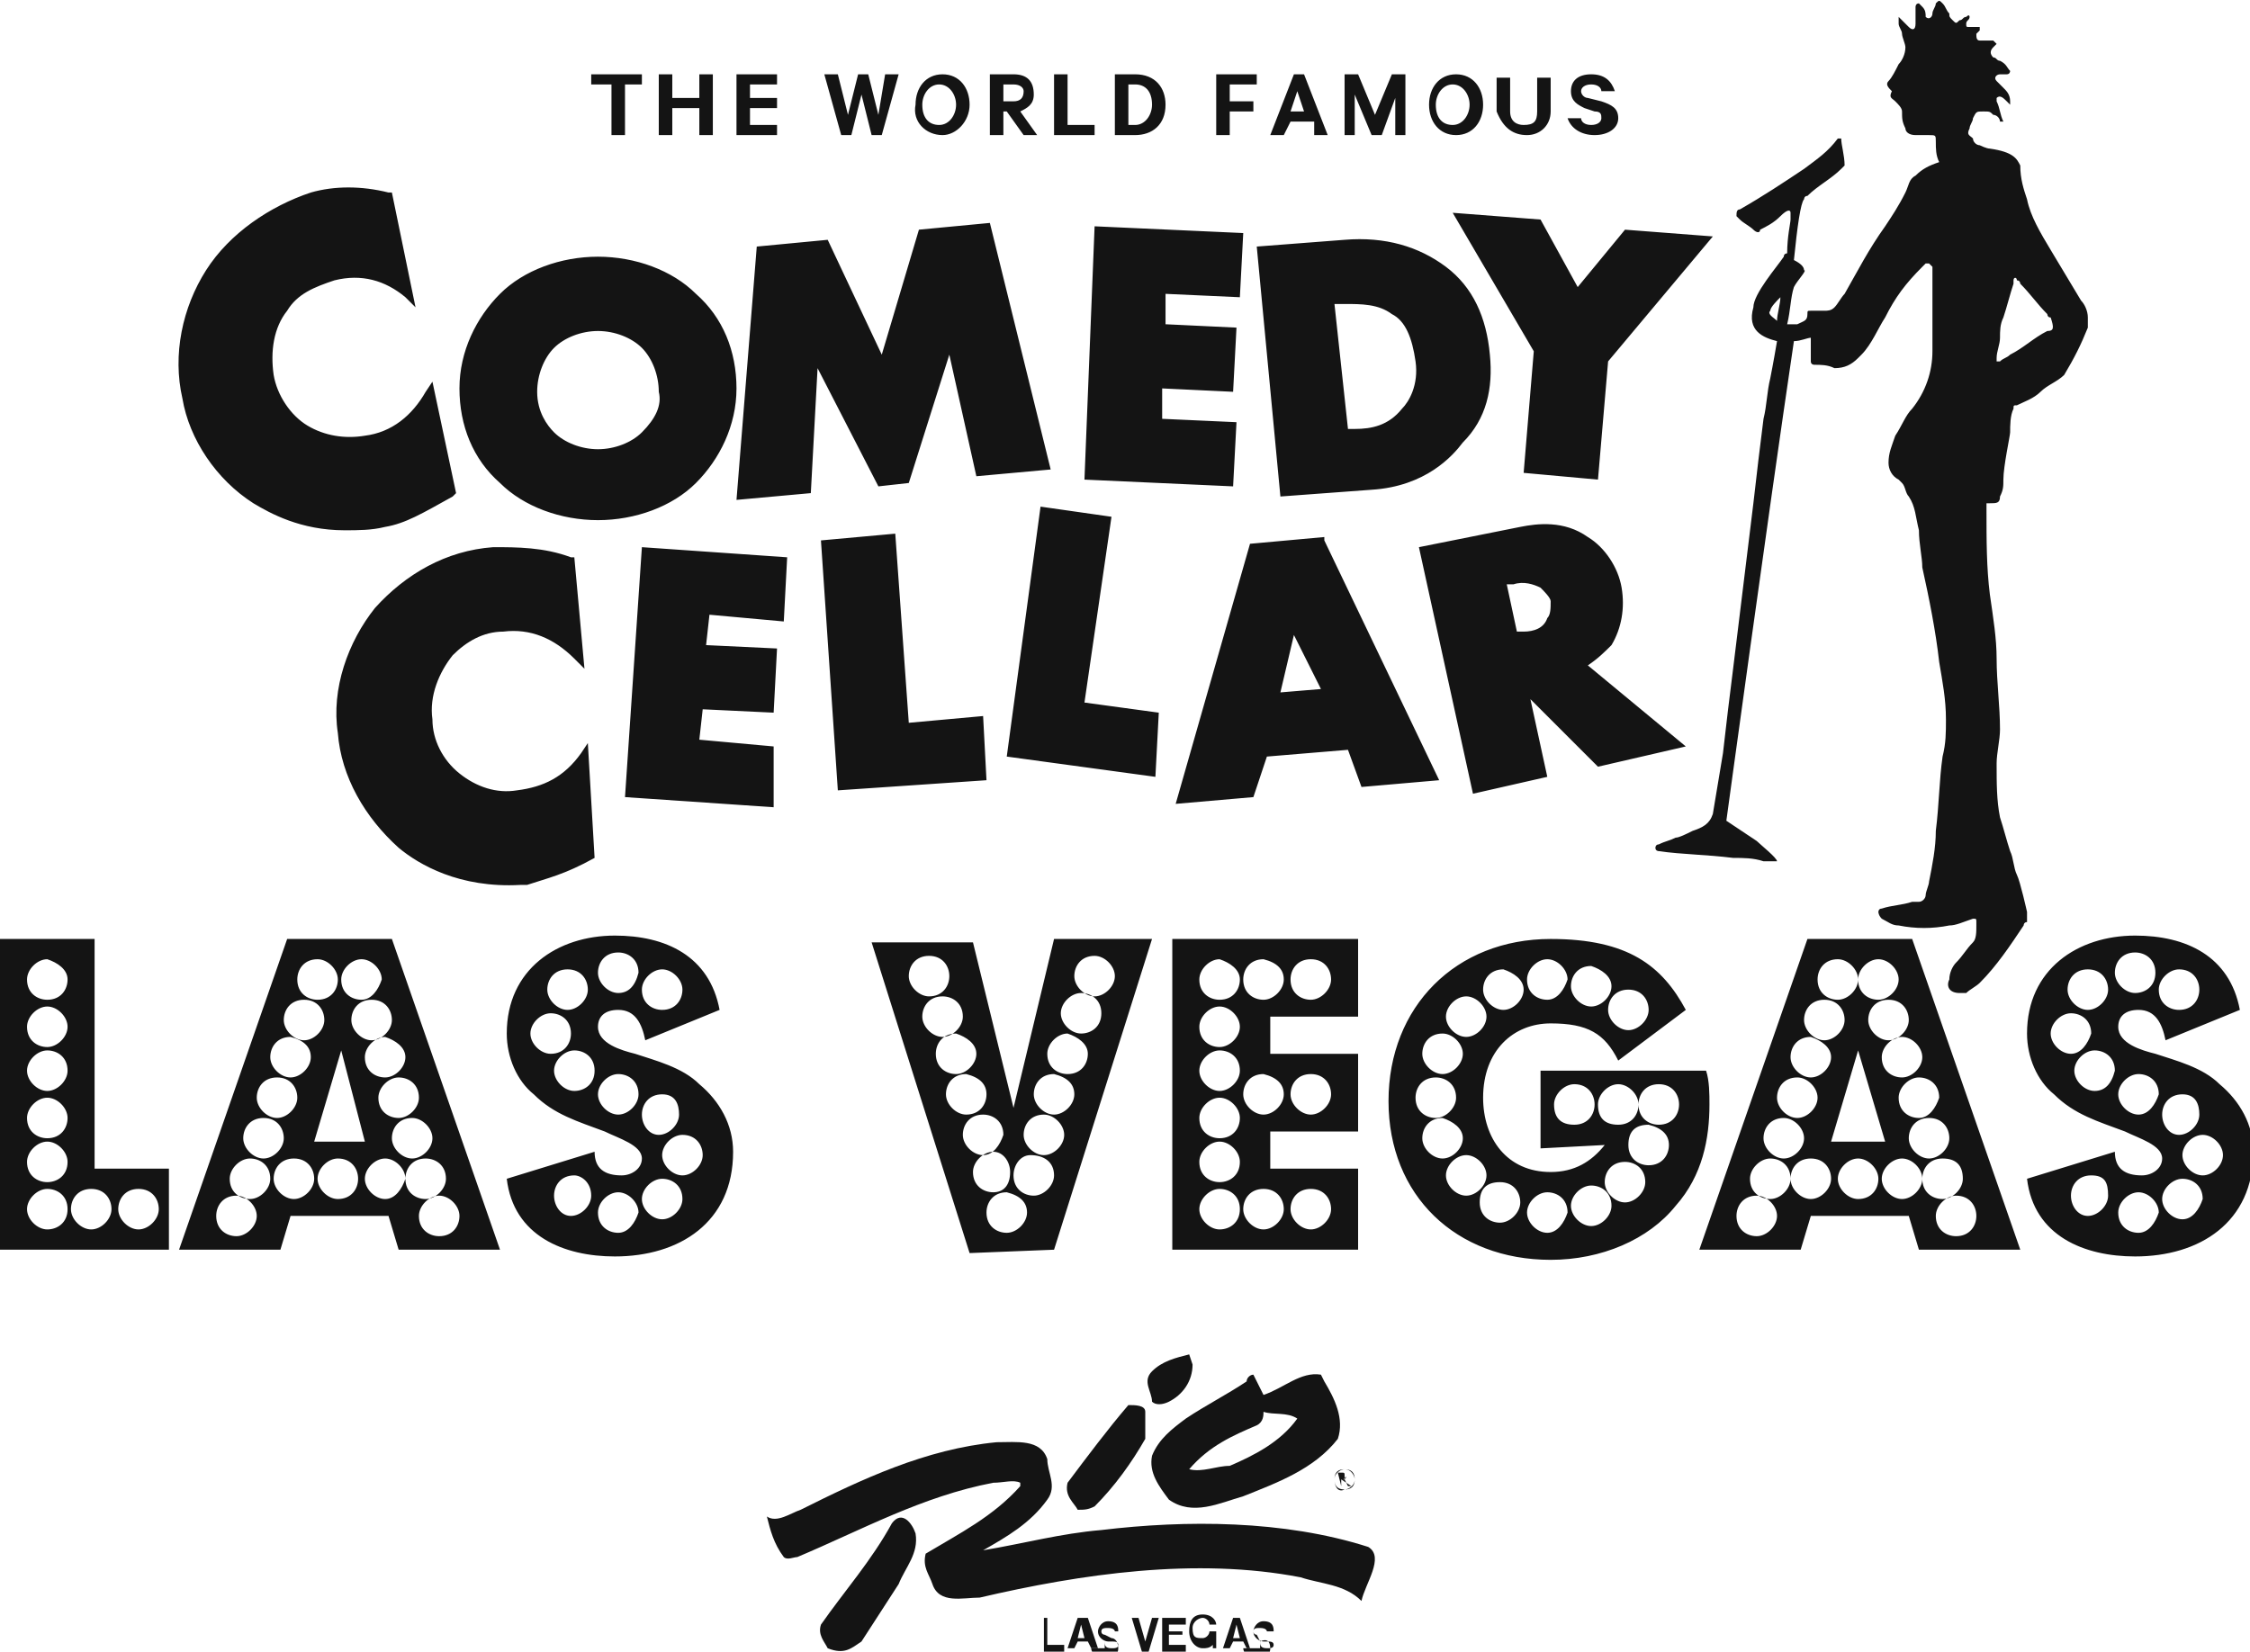 <?xml version="1.0" encoding="UTF-8"?>
<!-- Generator: Adobe Illustrator 27.3.1, SVG Export Plug-In . SVG Version: 6.00 Build 0)  -->
<svg xmlns="http://www.w3.org/2000/svg" xmlns:xlink="http://www.w3.org/1999/xlink" version="1.1" id="Layer_1" x="0px" y="0px" viewBox="0 0 66.6 48.9" style="enable-background:new 0 0 66.6 48.9;" xml:space="preserve">
<style type="text/css">
	.st0{fill:#141414;}
</style>
<g>
	<path class="st0" d="M22.9,22.1l-2.2-0.2l0.1-0.9l2.1,0.1l0.1-1.9l-2.1-0.1l0.1-0.9l2.2,0.2l0.1-1.9L19,16.2l-0.5,7.4l4.4,0.3V22.1   z M24.2,10.9l1.8,3.5l0.9-0.1l1.2-3.8l0.8,3.6l2.2-0.2l-1.8-7.3l-2.1,0.2l-1.1,3.7l-1.6-3.4l-2.1,0.2l-0.6,7.5l2.2-0.2L24.2,10.9z    M26.5,15.8L24.3,16l0.5,7.4l4.4-0.3l-0.1-1.9l-2.2,0.2L26.5,15.8z M45.1,18.7h-0.2l-0.3-1.4h0.2c0.3-0.1,0.6,0,0.8,0.1   c0.1,0.1,0.3,0.3,0.3,0.4c0,0.2,0,0.4-0.1,0.5C45.7,18.6,45.4,18.7,45.1,18.7 M45.8,23l-0.5-2.3l2,2l2.6-0.6L47,19.7   c0.3-0.2,0.5-0.4,0.7-0.6c0.3-0.5,0.4-1.1,0.3-1.7c-0.1-0.6-0.5-1.2-1-1.5c-0.7-0.5-1.5-0.4-2-0.3l-3,0.6l1.6,7.3L45.8,23z    M45.6,6.5L43,6.3l2.4,4.1L45.1,14l2.2,0.2l0.3-3.5L50.7,7l-2.6-0.2l-1.4,1.7L45.6,6.5z M41.9,10.7c0.1,0.7-0.2,1.2-0.4,1.4   c-0.4,0.5-0.9,0.6-1.4,0.6h-0.2L39.5,9h0.3c0.5,0,1,0,1.4,0.3C41.6,9.5,41.8,10,41.9,10.7 M44.1,10.5c-0.1-1.1-0.5-2-1.3-2.6   S41,7,39.8,7.1l-2.6,0.2l0.7,7.4l2.7-0.2c1.6-0.1,2.4-1,2.7-1.4C44,12.4,44.2,11.5,44.1,10.5 M39.1,20.4l-1.2,0.1l0.4-1.7   L39.1,20.4z M40.3,23.3l2.3-0.2L39.2,16v-0.1L37,16.1l-2.2,7.7l2.3-0.2l0.4-1.2l2.4-0.2L40.3,23.3z M32.1,14.2l4.4,0.2l0.1-1.9   l-2.2-0.1v-0.9l2.1,0.1l0.1-1.9l-2.1-0.1V8.7l2.2,0.1l0.1-1.9l-4.4-0.2L32.1,14.2z M34.3,21.1l-2.2-0.3l0.8-5.5L30.8,15l-1,7.4   l4.4,0.6L34.3,21.1z M19,12.8c-0.3,0.3-0.8,0.5-1.3,0.5s-1-0.2-1.3-0.5c-0.2-0.2-0.5-0.6-0.5-1.2c0-0.5,0.2-1,0.5-1.3   s0.8-0.5,1.3-0.5s1,0.2,1.3,0.5s0.5,0.8,0.5,1.3C19.6,12,19.4,12.4,19,12.8 M17.7,15.4c1.1,0,2.2-0.4,2.9-1.1   c0.7-0.7,1.2-1.7,1.2-2.8s-0.4-2.1-1.2-2.8c-0.7-0.7-1.8-1.1-2.9-1.1S15.5,8,14.8,8.7s-1.2,1.7-1.2,2.8s0.4,2.1,1.2,2.8   C15.5,15,16.6,15.4,17.7,15.4 M17.6,25.4L17.6,25.4L17.4,22l-0.2,0.3c-0.5,0.7-1.1,1-1.9,1.1c-0.6,0.1-1.2-0.1-1.7-0.5   s-0.8-1-0.8-1.6c-0.1-0.7,0.2-1.4,0.6-1.9c0.4-0.4,0.9-0.7,1.5-0.7c0.8-0.1,1.5,0.2,2.1,0.8l0.3,0.3L17,16.5h-0.1   c-0.8-0.3-1.6-0.3-2.3-0.3C13.2,16.3,12,17,11.1,18c-0.8,1-1.3,2.4-1.1,3.7c0.1,1.3,0.8,2.5,1.8,3.4c0.6,0.5,1.8,1.2,3.6,1.1   c0.1,0,0.1,0,0.2,0C16.2,26,16.7,25.9,17.6,25.4 M7.5,14.9c0.5,0.3,1.4,0.8,2.7,0.8c0.4,0,0.8,0,1.2-0.1c0.6-0.1,1.1-0.4,2-0.9   l0.1-0.1l-0.7-3.3l-0.2,0.3c-0.4,0.7-1,1.2-1.8,1.3c-0.6,0.1-1.2,0-1.7-0.3s-0.9-0.9-1-1.5c-0.1-0.7,0-1.4,0.4-1.9   c0.3-0.5,0.8-0.7,1.4-0.9c0.8-0.2,1.5,0,2.1,0.5l0.3,0.3l-0.7-3.4h-0.1c-0.8-0.2-1.6-0.2-2.3,0C8,6.1,6.8,6.9,6.1,8s-1,2.5-0.7,3.8   C5.6,13,6.4,14.2,7.5,14.9 M60.6,9.8c-0.4,0.2-0.7,0.5-1.1,0.7c-0.1,0.1-0.2,0.1-0.3,0.2h-0.1v-0.1c0-0.2,0.1-0.4,0.1-0.6   c0-0.2,0-0.4,0.1-0.6c0.1-0.3,0.2-0.7,0.3-1V8.3c0-0.1,0.1-0.1,0.1,0c0.1,0,0.1,0.1,0.1,0.1c0.3,0.3,0.5,0.6,0.8,0.9   c0,0,0,0.1,0.1,0.1C60.8,9.7,60.8,9.8,60.6,9.8 M52.7,8.8c0,0.2-0.1,0.5-0.1,0.7c-0.1-0.1-0.3-0.2-0.2-0.3   C52.4,9.1,52.6,8.9,52.7,8.8C52.6,8.9,52.7,8.8,52.7,8.8 M61.8,9.7c0-0.1,0-0.2,0-0.3c0-0.2-0.1-0.4-0.2-0.5   c-0.3-0.5-0.6-1-0.9-1.5c-0.3-0.5-0.6-1-0.7-1.5c-0.1-0.3-0.2-0.6-0.2-1c-0.1-0.2-0.2-0.4-0.9-0.5c-0.1,0-0.3-0.1-0.3-0.1   c-0.1,0-0.2-0.1-0.2-0.2C58.3,4,58.2,4,58.3,3.8c0-0.1,0.1-0.2,0.1-0.3c0.1-0.2,0.1-0.2,0.3-0.2s0.2,0,0.3,0.1   c0.1,0,0.2,0.1,0.2,0.2h0.1c-0.1-0.2-0.1-0.4-0.2-0.6V2.9c0.1-0.1,0.2,0,0.3,0.1l0.1,0.1V3c0-0.2-0.1-0.3-0.2-0.4   c-0.1-0.1-0.1-0.1-0.2-0.2c-0.1-0.1,0-0.2,0.1-0.2s0.1,0,0.2,0c0.1,0,0.1-0.1,0.1-0.1c-0.1-0.1-0.1-0.2-0.3-0.3   c-0.1,0-0.1-0.1-0.2-0.1c-0.1-0.1-0.1-0.2,0-0.3l0.1-0.1L59,1.2c-0.1,0-0.2,0-0.3,0h-0.1c-0.1,0-0.1-0.1-0.1-0.2l0.1-0.1   c0-0.1,0-0.1,0-0.1c-0.1,0-0.2,0-0.3,0s-0.1,0-0.1-0.1s0.1-0.1,0.1-0.2c0,0,0-0.1-0.1,0c-0.1,0-0.1,0.1-0.2,0.1   c-0.1,0.1-0.1,0.1-0.2,0c-0.1-0.1-0.1-0.1-0.1-0.2c-0.1-0.1-0.1-0.2-0.2-0.3c-0.1-0.1-0.1-0.1-0.2,0c0,0.1-0.1,0.2-0.1,0.3   S57.1,0.6,57,0.5c0-0.1,0-0.2-0.1-0.3l-0.1-0.1c-0.1,0-0.1,0.1-0.1,0.1c0,0.2,0,0.3,0,0.5s-0.1,0.2-0.2,0.1   c-0.1-0.1-0.1-0.1-0.2-0.2l-0.1-0.1c0,0,0,0.1,0,0.2s0.1,0.2,0.1,0.3s0.1,0.3,0.1,0.4c0,0.2-0.1,0.4-0.2,0.5   c-0.1,0.2-0.2,0.4-0.3,0.5c-0.1,0.1,0,0.2,0.1,0.3c-0.1,0.2,0,0.2,0.1,0.3s0.2,0.2,0.2,0.3c0,0.2,0,0.3,0.1,0.5   c0,0.1,0.1,0.2,0.3,0.2c0.1,0,0.2,0,0.4,0s0.2,0,0.2,0.2s0,0.4,0.1,0.6l0,0c-0.3,0.1-0.5,0.2-0.7,0.4c-0.2,0.1-0.2,0.3-0.3,0.5   c-0.2,0.4-0.4,0.7-0.6,1c-0.5,0.7-0.8,1.3-1.2,2c-0.1,0.1-0.2,0.3-0.3,0.4c-0.1,0.1-0.2,0.1-0.3,0.1s-0.3,0-0.4,0   c-0.1,0-0.1,0-0.1,0.1c0,0.2-0.1,0.2-0.3,0.3c-0.1,0-0.2,0-0.3,0C53,9.2,53,8.8,53.1,8.5C53.2,8.3,53.5,8,53.4,8   c0-0.1-0.1-0.2-0.3-0.3c0.1-1,0.2-1.7,0.3-1.8c0,0,0-0.1,0.1-0.1c0.3-0.3,0.7-0.5,1-0.8l0.1-0.1c0-0.3-0.1-0.6-0.1-0.8l0,0   c0,0,0,0-0.1,0c-0.3,0.4-0.6,0.6-1,0.9c-0.6,0.4-1.2,0.8-1.9,1.2c-0.1,0-0.1,0.1-0.1,0.2l0.1,0.1c0.1,0.1,0.3,0.2,0.4,0.3   c0.1,0.1,0.2,0.1,0.2,0c0.2-0.1,0.4-0.2,0.6-0.4C52.9,6.2,53,6.2,53,6.3c0,0.1,0,0.2,0,0.2c0,0.1-0.1,0.5-0.1,1c0,0-0.1,0-0.1,0.1   c-0.2,0.3-0.9,1.1-0.9,1.5c-0.2,0.7,0.3,0.9,0.7,1c-0.1,0.6-0.2,1.1-0.2,1.1c-0.1,0.4-0.1,0.8-0.2,1.2c-0.1,0.8-0.2,1.6-0.3,2.5   c-0.1,0.8-0.5,4.1-0.6,4.9c-0.1,0.8-0.2,1.6-0.3,2.5c-0.1,0.6-0.2,1.2-0.3,1.8c-0.1,0.3-0.3,0.4-0.6,0.5c-0.2,0.1-0.4,0.2-0.5,0.2   c-0.2,0.1-0.3,0.1-0.5,0.2C49,25,49,25.1,49,25.1c0,0.1,0.1,0.1,0.1,0.1c0.7,0.1,1.4,0.1,2.2,0.2c0.3,0,0.6,0,0.9,0.1   c0.2,0,0.4,0,0.4,0c0-0.1-0.5-0.5-0.6-0.6c-0.3-0.2-0.6-0.4-0.9-0.6c0,0,1.2-8.8,2-14.2c0.2,0,0.4-0.1,0.5-0.1v0.1   c0,0.2,0,0.4,0,0.6c0,0.1,0.1,0.1,0.1,0.1c0.2,0,0.4,0,0.6,0.1c0.3,0,0.5-0.1,0.7-0.3l0.1-0.1c0.3-0.3,0.5-0.8,0.7-1.1   c0.3-0.6,0.6-1,1.1-1.5L57,7.8h0.1l0.1,0.1c0,0.2,0,0.4,0,0.6c0,0.6,0,1.2,0,1.9c0,0.6-0.2,1.2-0.6,1.7c-0.2,0.2-0.3,0.5-0.5,0.8   c-0.1,0.3-0.2,0.5-0.2,0.8c0,0.2,0.1,0.4,0.3,0.5l0.1,0.1c0.1,0.1,0.1,0.3,0.2,0.4c0.2,0.3,0.2,0.6,0.3,1c0,0.4,0.1,0.8,0.1,1.1   c0.2,0.9,0.4,1.9,0.5,2.8c0.1,0.6,0.2,1.1,0.2,1.7c0,0.4,0,0.7-0.1,1.1c-0.1,0.7-0.1,1.4-0.2,2.2c0,0.5-0.1,1-0.2,1.5   c0,0.1-0.1,0.3-0.1,0.4s-0.1,0.2-0.2,0.2c-0.1,0-0.1,0-0.2,0c-0.3,0.1-0.6,0.1-0.9,0.2c-0.1,0-0.1,0.1-0.1,0.1s0,0.1,0.1,0.2   c0.2,0.1,0.3,0.2,0.5,0.2c0.5,0.1,1,0.1,1.5,0c0.2,0,0.4-0.1,0.7-0.2c0.1,0,0.1,0,0.1,0.1v0.1c0,0.2,0,0.4-0.1,0.5   c-0.2,0.2-0.3,0.4-0.5,0.6c-0.1,0.1-0.2,0.3-0.2,0.5c-0.1,0.2,0,0.4,0.3,0.4c0.1,0,0.2,0,0.2,0c0.1-0.1,0.3-0.2,0.4-0.3   c0.5-0.5,0.9-1.1,1.3-1.7c0,0,0-0.1,0.1-0.1V27c0,0-0.2-0.9-0.3-1.1s-0.1-0.5-0.2-0.7c-0.1-0.3-0.2-0.7-0.3-1   c-0.1-0.5-0.1-1-0.1-1.6c0-0.3,0.1-0.7,0.1-1c0-0.7-0.1-1.4-0.1-2.1c0-0.6-0.1-1.2-0.2-1.9c-0.1-0.8-0.1-1.6-0.1-2.5   c0-0.1,0-0.2,0-0.2c0.1,0,0,0,0.1,0c0.2,0,0.3,0,0.3-0.2c0.1-0.2,0.1-0.3,0.1-0.5c0-0.4,0.2-1.3,0.2-1.4c0-0.2,0-0.5,0.1-0.7   c0-0.1,0-0.1,0.1-0.1c0.2-0.1,0.5-0.2,0.7-0.4s0.5-0.3,0.7-0.5C61.4,10.6,61.6,10.2,61.8,9.7"></path>
	<path class="st0" d="M46.4,3.5C46.5,3.8,46.8,4,47.2,4s0.7-0.2,0.7-0.5S47.7,3.1,47.4,3L47,2.9c-0.1,0-0.2-0.1-0.2-0.2   c0-0.1,0.1-0.2,0.3-0.2s0.3,0.1,0.3,0.2h0.4c-0.1-0.3-0.3-0.5-0.7-0.5s-0.6,0.2-0.6,0.5s0.2,0.4,0.4,0.5l0.3,0.1   c0.2,0,0.2,0.1,0.2,0.2c0,0.1-0.1,0.2-0.3,0.2s-0.3-0.1-0.3-0.2H46.4z M45.2,4c0.4,0,0.7-0.3,0.7-0.7v-1h-0.4v1   c0,0.3-0.1,0.4-0.4,0.4c-0.2,0-0.4-0.1-0.4-0.4v-1h-0.4v1C44.5,3.8,44.8,4,45.2,4 M43.5,3.1c0,0.3-0.2,0.6-0.5,0.6   s-0.5-0.2-0.5-0.6c0-0.3,0.2-0.6,0.5-0.6S43.5,2.8,43.5,3.1 M43.9,3.1c0-0.5-0.3-0.9-0.8-0.9s-0.8,0.4-0.8,0.9S42.6,4,43.1,4   S43.9,3.6,43.9,3.1 M40.9,4l0.4-1.1V4h0.3V2.2h-0.4l-0.5,1.2l-0.5-1.2h-0.4V4h0.3V2.8L40.6,4H40.9z M38.4,2.7l0.2,0.6h-0.4   L38.4,2.7z M38.3,2.2L37.6,4H38l0.2-0.4h0.7V4h0.4l-0.7-1.8H38.3z M36.4,4V3.3h0.7V3h-0.7V2.5h0.8V2.2H36V4H36.4z M33,4h0.6   c0.5,0,0.9-0.3,0.9-0.9c0-0.5-0.3-0.9-0.9-0.9H33V4z M33.4,3.7V2.5h0.2c0.3,0,0.5,0.2,0.5,0.6c0,0.3-0.2,0.6-0.5,0.6   C33.6,3.7,33.4,3.7,33.4,3.7z M31.2,4h1.2V3.7h-0.8V2.2h-0.4C31.2,2.2,31.2,4,31.2,4z M29.7,2.5H30c0.2,0,0.3,0.1,0.3,0.2   C30.3,2.9,30.2,3,30,3h-0.3V2.5z M29.8,3.3L30.3,4h0.4l-0.5-0.7c0.2-0.1,0.4-0.2,0.4-0.5c0-0.4-0.2-0.6-0.6-0.6h-0.7V4h0.4V3.3   H29.8z M28.3,3.1c0,0.3-0.2,0.6-0.5,0.6s-0.5-0.2-0.5-0.6c0-0.3,0.2-0.6,0.5-0.6C28.1,2.5,28.3,2.8,28.3,3.1 M28.7,3.1   c0-0.5-0.3-0.9-0.8-0.9s-0.8,0.4-0.8,0.9C27,3.6,27.4,4,27.9,4C28.3,4,28.7,3.6,28.7,3.1 M25.4,2.2l-0.3,1.2l-0.3-1.2h-0.4L24.9,4   h0.3l0.3-1.2L25.8,4h0.3l0.5-1.8h-0.4L26,3.4l-0.3-1.2H25.4z M21.8,2.2V4H23V3.7h-0.8V3.2H23V2.9h-0.8V2.5H23V2.2H21.8z M20.7,2.2   v0.7h-0.8V2.2h-0.4V4h0.4V3.2h0.8V4h0.4V2.2H20.7z M17.5,2.5h0.6V4h0.4V2.5H19V2.2h-1.5V2.5z"></path>
	<path class="st0" d="M66.3,29.9c-0.3-1.6-1.6-2.2-3.1-2.2c-1.7,0-3.2,1-3.2,2.9c0,0.7,0.3,1.4,0.8,1.8c0.6,0.6,1.3,0.8,2.1,1.1   c0.4,0.2,1.1,0.4,1.1,0.8c0,0.3-0.3,0.5-0.6,0.5c-0.5,0-0.8-0.2-0.8-0.7L60,34.9c0.2,1.7,1.7,2.3,3.2,2.3c1.9,0,3.5-1,3.5-3.1   c0-0.8-0.4-1.5-1-2c-0.5-0.5-1.3-0.7-1.9-0.9c-0.4-0.1-1.1-0.3-1.1-0.8c0-0.3,0.2-0.5,0.6-0.5c0.5,0,0.7,0.4,0.8,0.9L66.3,29.9z    M62.4,35.4c0,0.3-0.3,0.6-0.6,0.6s-0.5-0.3-0.5-0.6s0.2-0.6,0.6-0.6S62.4,35,62.4,35.4 M63.3,36.5c-0.3,0-0.6-0.2-0.6-0.6   c0-0.3,0.3-0.6,0.6-0.6s0.6,0.3,0.6,0.6C63.8,36.2,63.6,36.5,63.3,36.5 M64.6,36.1c-0.3,0-0.6-0.3-0.6-0.6s0.3-0.6,0.6-0.6   c0.3,0,0.6,0.2,0.6,0.6C65.1,35.8,64.9,36.1,64.6,36.1 M62,32.3c-0.3,0-0.6-0.3-0.6-0.6c0-0.3,0.3-0.6,0.6-0.6s0.6,0.2,0.6,0.6   C62.5,32.1,62.3,32.3,62,32.3 M61.3,31.2c-0.3,0-0.6-0.3-0.6-0.6c0-0.3,0.3-0.6,0.6-0.6s0.6,0.2,0.6,0.6   C61.8,30.9,61.6,31.2,61.3,31.2 M63.3,33c-0.3,0-0.6-0.3-0.6-0.6s0.3-0.6,0.6-0.6s0.6,0.2,0.6,0.6C63.8,32.7,63.6,33,63.3,33    M65.8,34.2c0,0.3-0.3,0.6-0.6,0.6c-0.3,0-0.6-0.3-0.6-0.6s0.3-0.6,0.6-0.6C65.5,33.6,65.8,33.9,65.8,34.2 M65.1,33   c0,0.3-0.3,0.6-0.6,0.6S64,33.3,64,33s0.2-0.6,0.6-0.6S65.1,32.7,65.1,33 M62.4,29.3c0,0.3-0.3,0.6-0.6,0.6s-0.6-0.3-0.6-0.6   c0-0.3,0.2-0.6,0.6-0.6S62.4,29,62.4,29.3 M63.2,29.4c-0.3,0-0.6-0.3-0.6-0.6c0-0.3,0.2-0.6,0.6-0.6c0.3,0,0.6,0.2,0.6,0.6   C63.8,29.2,63.5,29.4,63.2,29.4 M65.1,29.3c0,0.3-0.2,0.6-0.6,0.6c-0.3,0-0.6-0.2-0.6-0.6c0-0.3,0.3-0.6,0.6-0.6   C64.9,28.7,65.1,29,65.1,29.3 M53.8,32.5c0,0.3-0.3,0.6-0.6,0.6s-0.6-0.3-0.6-0.6s0.2-0.6,0.6-0.6C53.5,31.9,53.8,32.2,53.8,32.5    M53.4,33.7c0,0.3-0.3,0.6-0.6,0.6s-0.6-0.3-0.6-0.6s0.2-0.6,0.6-0.6C53.1,33.1,53.4,33.4,53.4,33.7 M54.2,31.3   c0,0.3-0.3,0.6-0.6,0.6S53,31.6,53,31.3c0-0.3,0.2-0.6,0.6-0.6C53.9,30.8,54.2,31,54.2,31.3 M54.6,30.2c0,0.3-0.3,0.6-0.6,0.6   s-0.6-0.3-0.6-0.6c0-0.3,0.2-0.6,0.6-0.6S54.6,29.9,54.6,30.2 M52.6,36c0,0.3-0.3,0.6-0.6,0.6s-0.6-0.2-0.6-0.6   c0-0.3,0.2-0.6,0.6-0.6C52.3,35.4,52.6,35.7,52.6,36 M53,34.9c0,0.3-0.3,0.6-0.6,0.6s-0.6-0.2-0.6-0.6c0-0.3,0.3-0.6,0.6-0.6   C52.7,34.3,53,34.5,53,34.9 M54.2,34.9c0,0.3-0.3,0.6-0.6,0.6S53,35.2,53,34.9s0.2-0.6,0.6-0.6S54.2,34.6,54.2,34.9 M55.6,34.9   c0,0.3-0.2,0.6-0.6,0.6c-0.3,0-0.6-0.3-0.6-0.6s0.3-0.6,0.6-0.6C55.3,34.3,55.6,34.6,55.6,34.9 M56.3,35.5c-0.3,0-0.6-0.3-0.6-0.6   s0.3-0.6,0.6-0.6s0.6,0.3,0.6,0.6C56.9,35.2,56.6,35.5,56.3,35.5 M58.5,36c0,0.3-0.2,0.6-0.6,0.6c-0.3,0-0.6-0.2-0.6-0.6   c0-0.3,0.3-0.6,0.6-0.6C58.3,35.4,58.5,35.7,58.5,36 M55.8,33.8h-1.6l0.8-2.7L55.8,33.8z M58.1,34.9c0,0.3-0.3,0.6-0.6,0.6   s-0.6-0.2-0.6-0.6c0-0.3,0.2-0.6,0.6-0.6C57.9,34.3,58.1,34.5,58.1,34.9 M57.7,33.7c0,0.3-0.3,0.6-0.6,0.6s-0.6-0.3-0.6-0.6   s0.2-0.6,0.6-0.6S57.7,33.4,57.7,33.7 M56.8,33.1c-0.3,0-0.6-0.2-0.6-0.6c0-0.3,0.3-0.6,0.6-0.6s0.6,0.2,0.6,0.6   C57.3,32.8,57.1,33.1,56.8,33.1 M56.9,31.3c0,0.3-0.3,0.6-0.6,0.6s-0.6-0.2-0.6-0.6c0-0.3,0.3-0.6,0.6-0.6S56.9,31,56.9,31.3    M54.4,29.6c-0.3,0-0.6-0.2-0.6-0.6c0-0.3,0.2-0.6,0.6-0.6c0.3,0,0.6,0.3,0.6,0.6C55,29.3,54.7,29.6,54.4,29.6 M56.5,30.2   c0,0.3-0.3,0.6-0.6,0.6s-0.6-0.3-0.6-0.6c0-0.3,0.2-0.6,0.6-0.6S56.5,29.9,56.5,30.2 M55.6,29.6c-0.3,0-0.6-0.2-0.6-0.6   c0-0.3,0.3-0.6,0.6-0.6s0.6,0.3,0.6,0.6C56.2,29.3,55.9,29.6,55.6,29.6 M59.8,37l-3.2-9.2h-3.1L50.3,37h3l0.3-1h2.9l0.3,1H59.8z    M44,34.8c0,0.3-0.3,0.6-0.6,0.6s-0.6-0.3-0.6-0.6s0.3-0.6,0.6-0.6S44,34.5,44,34.8 M45,35.6c0,0.3-0.3,0.6-0.6,0.6   s-0.6-0.2-0.6-0.6S44,35,44.4,35S45,35.3,45,35.6 M43.3,33.7c0,0.3-0.3,0.6-0.6,0.6s-0.6-0.3-0.6-0.6s0.2-0.6,0.6-0.6   C43,33.2,43.3,33.4,43.3,33.7 M45.8,36.5c-0.3,0-0.6-0.3-0.6-0.6s0.3-0.6,0.6-0.6s0.6,0.2,0.6,0.6C46.3,36.2,46.1,36.5,45.8,36.5    M43.1,32.5c0,0.3-0.3,0.6-0.6,0.6s-0.6-0.2-0.6-0.6c0-0.3,0.2-0.6,0.6-0.6C42.8,31.9,43.1,32.1,43.1,32.5 M47.1,36.3   c-0.3,0-0.6-0.3-0.6-0.6s0.3-0.6,0.6-0.6s0.6,0.2,0.6,0.6C47.7,36,47.4,36.3,47.1,36.3 M43.3,31.2c0,0.3-0.3,0.6-0.6,0.6   s-0.6-0.3-0.6-0.6c0-0.3,0.2-0.6,0.6-0.6C43,30.6,43.3,30.9,43.3,31.2 M48.7,35c0,0.3-0.3,0.6-0.6,0.6s-0.6-0.3-0.6-0.6   s0.2-0.6,0.6-0.6C48.4,34.4,48.7,34.6,48.7,35 M44,30.1c0,0.3-0.3,0.6-0.6,0.6s-0.6-0.3-0.6-0.6s0.3-0.6,0.6-0.6S44,29.8,44,30.1    M47.2,32.7c0,0.3-0.2,0.6-0.6,0.6S46,33.1,46,32.7c0-0.3,0.3-0.6,0.6-0.6C47,32.1,47.2,32.4,47.2,32.7 M49.4,33.9   c0,0.3-0.2,0.6-0.6,0.6c-0.3,0-0.6-0.2-0.6-0.6s0.2-0.6,0.6-0.6C49.2,33.4,49.4,33.6,49.4,33.9 M45.1,29.3c0,0.3-0.3,0.6-0.6,0.6   s-0.6-0.3-0.6-0.6s0.2-0.6,0.6-0.6C44.8,28.8,45.1,29,45.1,29.3 M48.5,32.7c0,0.3-0.2,0.6-0.6,0.6s-0.6-0.2-0.6-0.6   c0-0.3,0.3-0.6,0.6-0.6C48.2,32.1,48.5,32.4,48.5,32.7 M49.7,32.7c0,0.3-0.2,0.6-0.6,0.6c-0.3,0-0.6-0.2-0.6-0.6   c0-0.3,0.2-0.6,0.6-0.6S49.7,32.4,49.7,32.7 M45.8,29.6c-0.3,0-0.6-0.2-0.6-0.6c0-0.3,0.3-0.6,0.6-0.6s0.6,0.3,0.6,0.6   C46.3,29.3,46.1,29.6,45.8,29.6 M47.7,29.2c0,0.3-0.3,0.6-0.6,0.6s-0.6-0.3-0.6-0.6c0-0.3,0.2-0.6,0.6-0.6   C47.4,28.7,47.7,28.9,47.7,29.2 M48.8,29.9c0,0.3-0.3,0.6-0.6,0.6s-0.6-0.3-0.6-0.6c0-0.3,0.2-0.6,0.6-0.6S48.8,29.6,48.8,29.9    M47.5,33.9c-0.4,0.5-0.9,0.8-1.6,0.8c-1.3,0-2-1-2-2.2c0-1.4,0.9-2.2,2-2.2s1.6,0.3,2,1.1l2-1.5c-0.7-1.3-1.7-2.1-4-2.1   c-2.8,0-4.8,2-4.8,4.8s2,4.7,4.8,4.7c1.5,0,2.9-0.6,3.7-1.6c0.8-0.9,1-2,1-3c0-0.3,0-0.7-0.1-1h-4.9V34L47.5,33.9L47.5,33.9z    M36.1,36.4c-0.3,0-0.6-0.3-0.6-0.6s0.3-0.6,0.6-0.6s0.6,0.2,0.6,0.6S36.4,36.4,36.1,36.4 M38,35.8c0,0.3-0.3,0.6-0.6,0.6   s-0.6-0.3-0.6-0.6s0.2-0.6,0.6-0.6S38,35.5,38,35.8 M36.1,35c-0.3,0-0.6-0.2-0.6-0.6c0-0.3,0.3-0.6,0.6-0.6s0.6,0.3,0.6,0.6   C36.7,34.8,36.4,35,36.1,35 M39.4,35.8c0,0.3-0.3,0.6-0.6,0.6s-0.6-0.3-0.6-0.6s0.2-0.6,0.6-0.6S39.4,35.5,39.4,35.8 M36.7,33.1   c0,0.3-0.2,0.6-0.6,0.6c-0.3,0-0.6-0.2-0.6-0.6c0-0.3,0.3-0.6,0.6-0.6S36.7,32.8,36.7,33.1 M36.1,32.3c-0.3,0-0.6-0.3-0.6-0.6   c0-0.3,0.3-0.6,0.6-0.6s0.6,0.2,0.6,0.6C36.7,32,36.4,32.3,36.1,32.3 M38,32.4c0,0.3-0.3,0.6-0.6,0.6s-0.6-0.3-0.6-0.6   s0.2-0.6,0.6-0.6C37.8,31.9,38,32.1,38,32.4 M36.1,31c-0.3,0-0.6-0.2-0.6-0.6c0-0.3,0.3-0.6,0.6-0.6s0.6,0.3,0.6,0.6   C36.7,30.7,36.4,31,36.1,31 M39.4,32.4c0,0.3-0.3,0.6-0.6,0.6s-0.6-0.3-0.6-0.6s0.2-0.6,0.6-0.6S39.4,32.1,39.4,32.4 M36.7,29   c0,0.3-0.2,0.6-0.6,0.6c-0.3,0-0.6-0.2-0.6-0.6c0-0.3,0.3-0.6,0.6-0.6C36.4,28.5,36.7,28.7,36.7,29 M38,29c0,0.3-0.3,0.6-0.6,0.6   s-0.6-0.2-0.6-0.6c0-0.3,0.2-0.6,0.6-0.6C37.8,28.5,38,28.7,38,29 M39.4,29c0,0.3-0.3,0.6-0.6,0.6s-0.6-0.2-0.6-0.6   c0-0.3,0.2-0.6,0.6-0.6S39.4,28.7,39.4,29 M40.2,37v-2.4h-2.6v-1.1h2.6v-2.3h-2.6v-1.1h2.6v-2.3h-5.5V37H40.2z M30.4,35.9   c0,0.3-0.3,0.6-0.6,0.6c-0.3,0-0.6-0.2-0.6-0.6c0-0.3,0.2-0.6,0.6-0.6C30.2,35.4,30.4,35.6,30.4,35.9 M29.4,35.3   c-0.3,0-0.6-0.2-0.6-0.6c0-0.3,0.3-0.6,0.6-0.6c0.3,0,0.5,0.3,0.5,0.6C29.9,35.1,29.7,35.3,29.4,35.3 M29.1,34.2   c-0.3,0-0.6-0.3-0.6-0.6s0.2-0.6,0.6-0.6c0.3,0,0.6,0.2,0.6,0.6C29.6,33.9,29.4,34.2,29.1,34.2 M31.2,34.8c0,0.3-0.3,0.6-0.6,0.6   c-0.3,0-0.6-0.2-0.6-0.6c0-0.3,0.2-0.6,0.5-0.6C30.9,34.2,31.2,34.4,31.2,34.8 M29.2,32.4c0,0.3-0.2,0.6-0.6,0.6   c-0.3,0-0.6-0.3-0.6-0.6s0.2-0.6,0.6-0.6C29,31.9,29.2,32.1,29.2,32.4 M28.9,31.2c0,0.3-0.3,0.6-0.6,0.6c-0.3,0-0.6-0.2-0.6-0.6   c0-0.3,0.2-0.6,0.6-0.6C28.6,30.7,28.9,30.9,28.9,31.2 M31.5,33.6c0,0.3-0.3,0.6-0.6,0.6c-0.3,0-0.6-0.3-0.6-0.6s0.2-0.6,0.6-0.6   C31.2,33,31.5,33.3,31.5,33.6 M28.5,30.1c0,0.3-0.3,0.6-0.6,0.6c-0.3,0-0.6-0.3-0.6-0.6c0-0.3,0.2-0.6,0.6-0.6   C28.2,29.5,28.5,29.7,28.5,30.1 M28.1,28.9c0,0.3-0.2,0.6-0.6,0.6c-0.3,0-0.6-0.3-0.6-0.6s0.2-0.6,0.6-0.6S28.1,28.6,28.1,28.9    M31.8,32.4c0,0.3-0.3,0.6-0.6,0.6c-0.3,0-0.6-0.3-0.6-0.6s0.2-0.6,0.6-0.6C31.6,31.9,31.8,32.1,31.8,32.4 M32.2,31.2   c0,0.3-0.2,0.6-0.6,0.6c-0.3,0-0.6-0.2-0.6-0.6c0-0.3,0.3-0.6,0.6-0.6C31.9,30.7,32.2,30.9,32.2,31.2 M32,30.6   c-0.3,0-0.6-0.3-0.6-0.6c0-0.3,0.3-0.6,0.6-0.6c0.3,0,0.6,0.2,0.6,0.6S32.3,30.6,32,30.6 M33,28.9c0,0.3-0.3,0.6-0.6,0.6   s-0.6-0.3-0.6-0.6s0.2-0.6,0.6-0.6C32.7,28.3,33,28.6,33,28.9 M31.2,37l2.9-9.2h-2.9l-1.2,5l-1.2-4.9h-3l2.9,9.2L31.2,37L31.2,37z    M21.3,29.9c-0.3-1.6-1.6-2.2-3.1-2.2c-1.7,0-3.2,1-3.2,2.9c0,0.7,0.3,1.4,0.8,1.8c0.6,0.6,1.3,0.8,2.1,1.1   c0.4,0.2,1.1,0.4,1.1,0.8c0,0.3-0.3,0.5-0.6,0.5c-0.5,0-0.8-0.2-0.8-0.7L15,34.9c0.2,1.7,1.7,2.3,3.2,2.3c1.9,0,3.5-1,3.5-3.1   c0-0.8-0.4-1.5-1-2c-0.5-0.5-1.3-0.7-1.9-0.9c-0.4-0.1-1.1-0.3-1.1-0.8c0-0.3,0.2-0.5,0.6-0.5c0.5,0,0.7,0.4,0.8,0.9L21.3,29.9z    M17.5,35.4c0,0.3-0.3,0.6-0.6,0.6c-0.3,0-0.5-0.3-0.5-0.6s0.2-0.6,0.6-0.6C17.2,34.8,17.5,35,17.5,35.4 M18.3,36.5   c-0.3,0-0.6-0.2-0.6-0.6c0-0.3,0.3-0.6,0.6-0.6c0.3,0,0.6,0.3,0.6,0.6C18.8,36.2,18.6,36.5,18.3,36.5 M19.6,36.1   c-0.3,0-0.6-0.3-0.6-0.6s0.3-0.6,0.6-0.6c0.3,0,0.6,0.2,0.6,0.6C20.2,35.8,19.9,36.1,19.6,36.1 M17,32.3c-0.3,0-0.6-0.3-0.6-0.6   c0-0.3,0.3-0.6,0.6-0.6c0.3,0,0.6,0.2,0.6,0.6S17.3,32.3,17,32.3 M16.3,31.2c-0.3,0-0.6-0.3-0.6-0.6c0-0.3,0.3-0.6,0.6-0.6   c0.3,0,0.6,0.2,0.6,0.6C16.9,30.9,16.7,31.2,16.3,31.2 M18.3,33c-0.3,0-0.6-0.3-0.6-0.6s0.3-0.6,0.6-0.6c0.3,0,0.6,0.2,0.6,0.6   C18.9,32.7,18.6,33,18.3,33 M20.8,34.2c0,0.3-0.3,0.6-0.6,0.6c-0.3,0-0.6-0.3-0.6-0.6s0.3-0.6,0.6-0.6   C20.6,33.6,20.8,33.9,20.8,34.2 M20.1,33c0,0.3-0.3,0.6-0.6,0.6S19,33.3,19,33s0.2-0.6,0.6-0.6S20.1,32.7,20.1,33 M17.4,29.3   c0,0.3-0.3,0.6-0.6,0.6c-0.3,0-0.6-0.3-0.6-0.6c0-0.3,0.2-0.6,0.6-0.6C17.2,28.7,17.4,29,17.4,29.3 M18.3,29.4   c-0.3,0-0.6-0.3-0.6-0.6c0-0.3,0.2-0.6,0.6-0.6c0.3,0,0.6,0.2,0.6,0.6C18.8,29.2,18.6,29.4,18.3,29.4 M20.2,29.3   c0,0.3-0.2,0.6-0.6,0.6c-0.3,0-0.6-0.2-0.6-0.6c0-0.3,0.3-0.6,0.6-0.6C19.9,28.7,20.2,29,20.2,29.3 M8.8,32.5   c0,0.3-0.3,0.6-0.6,0.6s-0.6-0.3-0.6-0.6s0.2-0.6,0.6-0.6C8.6,31.9,8.8,32.2,8.8,32.5 M8.4,33.7c0,0.3-0.3,0.6-0.6,0.6   c-0.3,0-0.6-0.3-0.6-0.6s0.2-0.6,0.6-0.6C8.2,33.1,8.4,33.4,8.4,33.7 M9.2,31.3c0,0.3-0.3,0.6-0.6,0.6S8,31.6,8,31.3   c0-0.3,0.2-0.6,0.6-0.6C9,30.8,9.2,31,9.2,31.3 M9.6,30.2c0,0.3-0.3,0.6-0.6,0.6s-0.6-0.3-0.6-0.6c0-0.3,0.2-0.6,0.6-0.6   C9.4,29.6,9.6,29.9,9.6,30.2 M7.6,36c0,0.3-0.3,0.6-0.6,0.6c-0.3,0-0.6-0.2-0.6-0.6c0-0.3,0.2-0.6,0.6-0.6   C7.3,35.4,7.6,35.7,7.6,36 M8,34.9c0,0.3-0.3,0.6-0.6,0.6c-0.3,0-0.6-0.2-0.6-0.6c0-0.3,0.3-0.6,0.6-0.6C7.7,34.3,8,34.5,8,34.9    M9.3,34.9c0,0.3-0.3,0.6-0.6,0.6s-0.6-0.3-0.6-0.6s0.2-0.6,0.6-0.6S9.3,34.6,9.3,34.9 M10.6,34.9c0,0.3-0.2,0.6-0.6,0.6   c-0.3,0-0.6-0.3-0.6-0.6s0.3-0.6,0.6-0.6C10.4,34.3,10.6,34.6,10.6,34.9 M11.4,35.5c-0.3,0-0.6-0.3-0.6-0.6s0.3-0.6,0.6-0.6   s0.6,0.3,0.6,0.6C11.9,35.2,11.7,35.5,11.4,35.5 M13.6,36c0,0.3-0.2,0.6-0.6,0.6c-0.3,0-0.6-0.2-0.6-0.6c0-0.3,0.3-0.6,0.6-0.6   S13.6,35.7,13.6,36 M10.8,33.8H9.3l0.8-2.7L10.8,33.8z M13.2,34.9c0,0.3-0.3,0.6-0.6,0.6S12,35.3,12,34.9c0-0.3,0.2-0.6,0.6-0.6   C12.9,34.3,13.2,34.5,13.2,34.9 M12.8,33.7c0,0.3-0.3,0.6-0.6,0.6s-0.6-0.3-0.6-0.6s0.2-0.6,0.6-0.6C12.5,33.1,12.8,33.4,12.8,33.7    M11.8,33.1c-0.3,0-0.6-0.2-0.6-0.6c0-0.3,0.3-0.6,0.6-0.6s0.6,0.2,0.6,0.6C12.4,32.8,12.1,33.1,11.8,33.1 M12,31.3   c0,0.3-0.3,0.6-0.6,0.6s-0.6-0.2-0.6-0.6c0-0.3,0.3-0.6,0.6-0.6C11.7,30.8,12,31,12,31.3 M9.4,29.6c-0.3,0-0.6-0.2-0.6-0.6   c0-0.3,0.2-0.6,0.6-0.6c0.3,0,0.6,0.3,0.6,0.6C10,29.3,9.8,29.6,9.4,29.6 M11.6,30.2c0,0.3-0.3,0.6-0.6,0.6s-0.6-0.3-0.6-0.6   c0-0.3,0.2-0.6,0.6-0.6S11.6,29.9,11.6,30.2 M10.7,29.6c-0.3,0-0.6-0.2-0.6-0.6c0-0.3,0.3-0.6,0.6-0.6s0.6,0.3,0.6,0.6   C11.2,29.3,11,29.6,10.7,29.6 M14.8,37l-3.2-9.2H8.5L5.3,37h3l0.3-1h2.9l0.3,1H14.8z M1.4,36.4c-0.3,0-0.6-0.3-0.6-0.6   s0.3-0.6,0.6-0.6S2,35.4,2,35.8S1.7,36.4,1.4,36.4 M3.3,35.8c0,0.3-0.3,0.6-0.6,0.6s-0.6-0.3-0.6-0.6s0.2-0.6,0.6-0.6   S3.3,35.5,3.3,35.8 M1.4,35c-0.3,0-0.6-0.2-0.6-0.6c0-0.3,0.3-0.6,0.6-0.6S2,34.1,2,34.4C2,34.8,1.7,35,1.4,35 M4.7,35.8   c0,0.3-0.3,0.6-0.6,0.6s-0.6-0.3-0.6-0.6s0.2-0.6,0.6-0.6S4.7,35.5,4.7,35.8 M2,33.1c0,0.3-0.2,0.6-0.6,0.6c-0.3,0-0.6-0.2-0.6-0.6   c0-0.3,0.3-0.6,0.6-0.6S2,32.8,2,33.1 M1.4,32.3c-0.3,0-0.6-0.3-0.6-0.6c0-0.3,0.3-0.6,0.6-0.6S2,31.3,2,31.7   C2,32,1.7,32.3,1.4,32.3 M1.4,31c-0.3,0-0.6-0.2-0.6-0.6c0-0.3,0.3-0.6,0.6-0.6S2,30.1,2,30.4S1.7,31,1.4,31 M2,29   c0,0.3-0.2,0.6-0.6,0.6c-0.3,0-0.6-0.2-0.6-0.6c0-0.3,0.3-0.6,0.6-0.6C1.7,28.5,2,28.7,2,29 M5,37v-2.4H2.8v-6.8H0V37H5z"></path>
	<path class="st0" d="M35.3,40.4c0,0.5-0.3,0.9-0.7,1.1c-0.2,0.1-0.4,0.1-0.5,0c0-0.3-0.3-0.6,0-0.9c0.3-0.3,0.7-0.4,1.1-0.5   L35.3,40.4L35.3,40.4z"></path>
	<path class="st0" d="M33.4,41.6c-0.6,0.7-1.2,1.5-1.8,2.3c-0.1,0.4,0.2,0.6,0.3,0.8c0.2,0,0.3,0,0.5-0.1c0.6-0.6,1.1-1.3,1.5-2   v-0.8C33.9,41.6,33.6,41.6,33.4,41.6"></path>
	<path class="st0" d="M39.2,40.9c0.3,0.5,0.6,1.1,0.4,1.7c-0.7,0.9-1.8,1.3-2.8,1.7c-0.7,0.2-1.5,0.6-2.2,0.1   c-0.3-0.4-0.6-0.8-0.5-1.3c0.2-0.5,0.6-0.8,1-1.1c0.6-0.4,1.2-0.7,1.8-1.1c0-0.1,0.1-0.2,0.2-0.2l0.3,0.6c0.6-0.2,1.1-0.7,1.7-0.6   L39.2,40.9z M37.4,41.8c0,0.1,0,0.3-0.2,0.4c-0.7,0.3-1.4,0.6-2,1.3c0.4,0.1,0.8-0.1,1.2-0.1c0.7-0.3,1.5-0.7,2-1.4   C38.1,41.8,37.7,41.9,37.4,41.8"></path>
	<path class="st0" d="M29.5,42.7c-2.1,0.2-4,1.1-5.8,2c-0.3,0.1-0.7,0.4-1,0.2c0.1,0.4,0.2,0.8,0.5,1.2c0.1,0.1,0.3,0,0.4,0   c1.9-0.8,3.7-1.8,5.8-2.2c0.3,0,0.6-0.1,0.8,0c0,0.1,0,0.1,0,0.1c-0.8,0.9-1.8,1.4-2.8,2c-0.1,0.4,0.1,0.6,0.2,0.9   c0.2,0.6,0.9,0.4,1.4,0.4c3-0.7,6.4-1.2,9.5-0.6c0.6,0.2,1.3,0.2,1.8,0.7c0.1-0.5,0.7-1.3,0.2-1.6C38,45,35.1,45,32.6,45.3   c-1.2,0.1-2.3,0.4-3.5,0.6c0.7-0.4,1.4-0.8,1.9-1.5c0.3-0.4,0-0.8,0-1.2C30.8,42.6,30.1,42.7,29.5,42.7"></path>
	<path class="st0" d="M26.4,45.1c-0.6,1.1-1.4,2-2.1,3c-0.1,0.3,0.1,0.5,0.2,0.7c0.5,0.2,0.7,0,1-0.2l1.1-1.7   c0.2-0.5,0.6-0.9,0.5-1.5C27,45.1,26.7,44.7,26.4,45.1"></path>
	<path class="st0" d="M39.5,43.8c0-0.2,0.1-0.3,0.3-0.3s0.3,0.2,0.3,0.3c0,0.2-0.1,0.3-0.3,0.3l0,0C39.6,44.2,39.5,44,39.5,43.8   L39.5,43.8 M39.8,44.1c0.1,0,0.3-0.1,0.3-0.3s-0.1-0.3-0.3-0.3c-0.1,0-0.3,0.1-0.3,0.3l0,0C39.5,44,39.6,44.1,39.8,44.1L39.8,44.1    M39.7,44L39.7,44l-0.1-0.4h0.1c0.1,0,0.1,0,0.1,0.1s0,0.1-0.1,0.1L40,44h-0.1l-0.1-0.2h-0.1L39.7,44L39.7,44z M39.8,43.8   C39.8,43.8,39.9,43.8,39.8,43.8C39.9,43.7,39.8,43.7,39.8,43.8L39.8,43.8L39.8,43.8L39.8,43.8z"></path>
</g>
<polygon class="st0" points="30.9,47.9 30.9,48.9 31.5,48.9 31.5,48.7 31,48.7 31,47.9 "></polygon>
<path class="st0" d="M32,48.1l0.1,0.4h-0.2L32,48.1z M31.9,47.9l-0.3,0.9h0.2l0,0l0.1-0.2h0.3l0.1,0.2h0.2l-0.3-0.9H31.9z"></path>
<g>
	<path class="st0" d="M32.7,48.6c0,0.1,0,0.2,0.2,0.2c0.1,0,0.2,0,0.2-0.1s-0.1-0.1-0.2-0.1h-0.1c-0.1,0-0.3-0.1-0.3-0.3   c0-0.1,0.1-0.3,0.3-0.3c0.3,0,0.3,0.2,0.3,0.3H33c0,0,0-0.1-0.2-0.1c-0.1,0-0.2,0-0.2,0.1s0.1,0.1,0.1,0.1l0.2,0.1   c0.1,0,0.2,0.1,0.2,0.3c0,0.3-0.3,0.3-0.4,0.3c-0.3,0-0.4-0.2-0.4-0.3h0.4V48.6z"></path>
</g>
<polygon class="st0" points="34.1,47.9 33.9,48.6 33.9,48.6 33.7,47.9 33.5,47.9 33.8,48.9 34,48.9 34.3,47.9 "></polygon>
<polygon class="st0" points="34.4,47.9 34.4,48.9 35.1,48.9 35.1,48.7 34.6,48.7 34.6,48.4 35,48.4 35,48.3 34.6,48.3 34.6,48.1   35.1,48.1 35.1,47.9 "></polygon>
<g>
	<path class="st0" d="M35.7,48.3H36v0.5h-0.1v-0.1c-0.1,0.1-0.2,0.1-0.3,0.1c-0.2,0-0.4-0.2-0.4-0.5s0.1-0.5,0.4-0.5   c0.3,0,0.4,0.2,0.4,0.3h-0.2c0-0.1-0.1-0.2-0.2-0.2c-0.1,0-0.3,0.1-0.3,0.3c0,0.3,0.1,0.3,0.3,0.3c0.1,0,0.2-0.1,0.2-0.2L35.7,48.3   L35.7,48.3L35.7,48.3z"></path>
</g>
<path class="st0" d="M36.6,48.1l0.1,0.4h-0.2L36.6,48.1z M36.5,47.9l-0.3,0.9h0.2l0,0l0.1-0.2h0.3l0.1,0.2H37l-0.3-0.9H36.5z"></path>
<g>
	<path class="st0" d="M37.3,48.6c0,0.1,0,0.2,0.2,0.2c0.1,0,0.2,0,0.2-0.1s-0.1-0.1-0.2-0.1h-0.1c-0.1,0-0.3-0.1-0.3-0.3   c0-0.1,0.1-0.3,0.3-0.3c0.3,0,0.3,0.2,0.3,0.3h-0.2c0,0,0-0.1-0.2-0.1c-0.1,0-0.2,0-0.2,0.1s0.1,0.1,0.1,0.1L37.3,48.6   c0.2-0.1,0.3,0,0.3,0.2c0,0.3-0.3,0.3-0.4,0.3c-0.3,0-0.4-0.2-0.4-0.3h0.5V48.6z"></path>
</g>
</svg>
